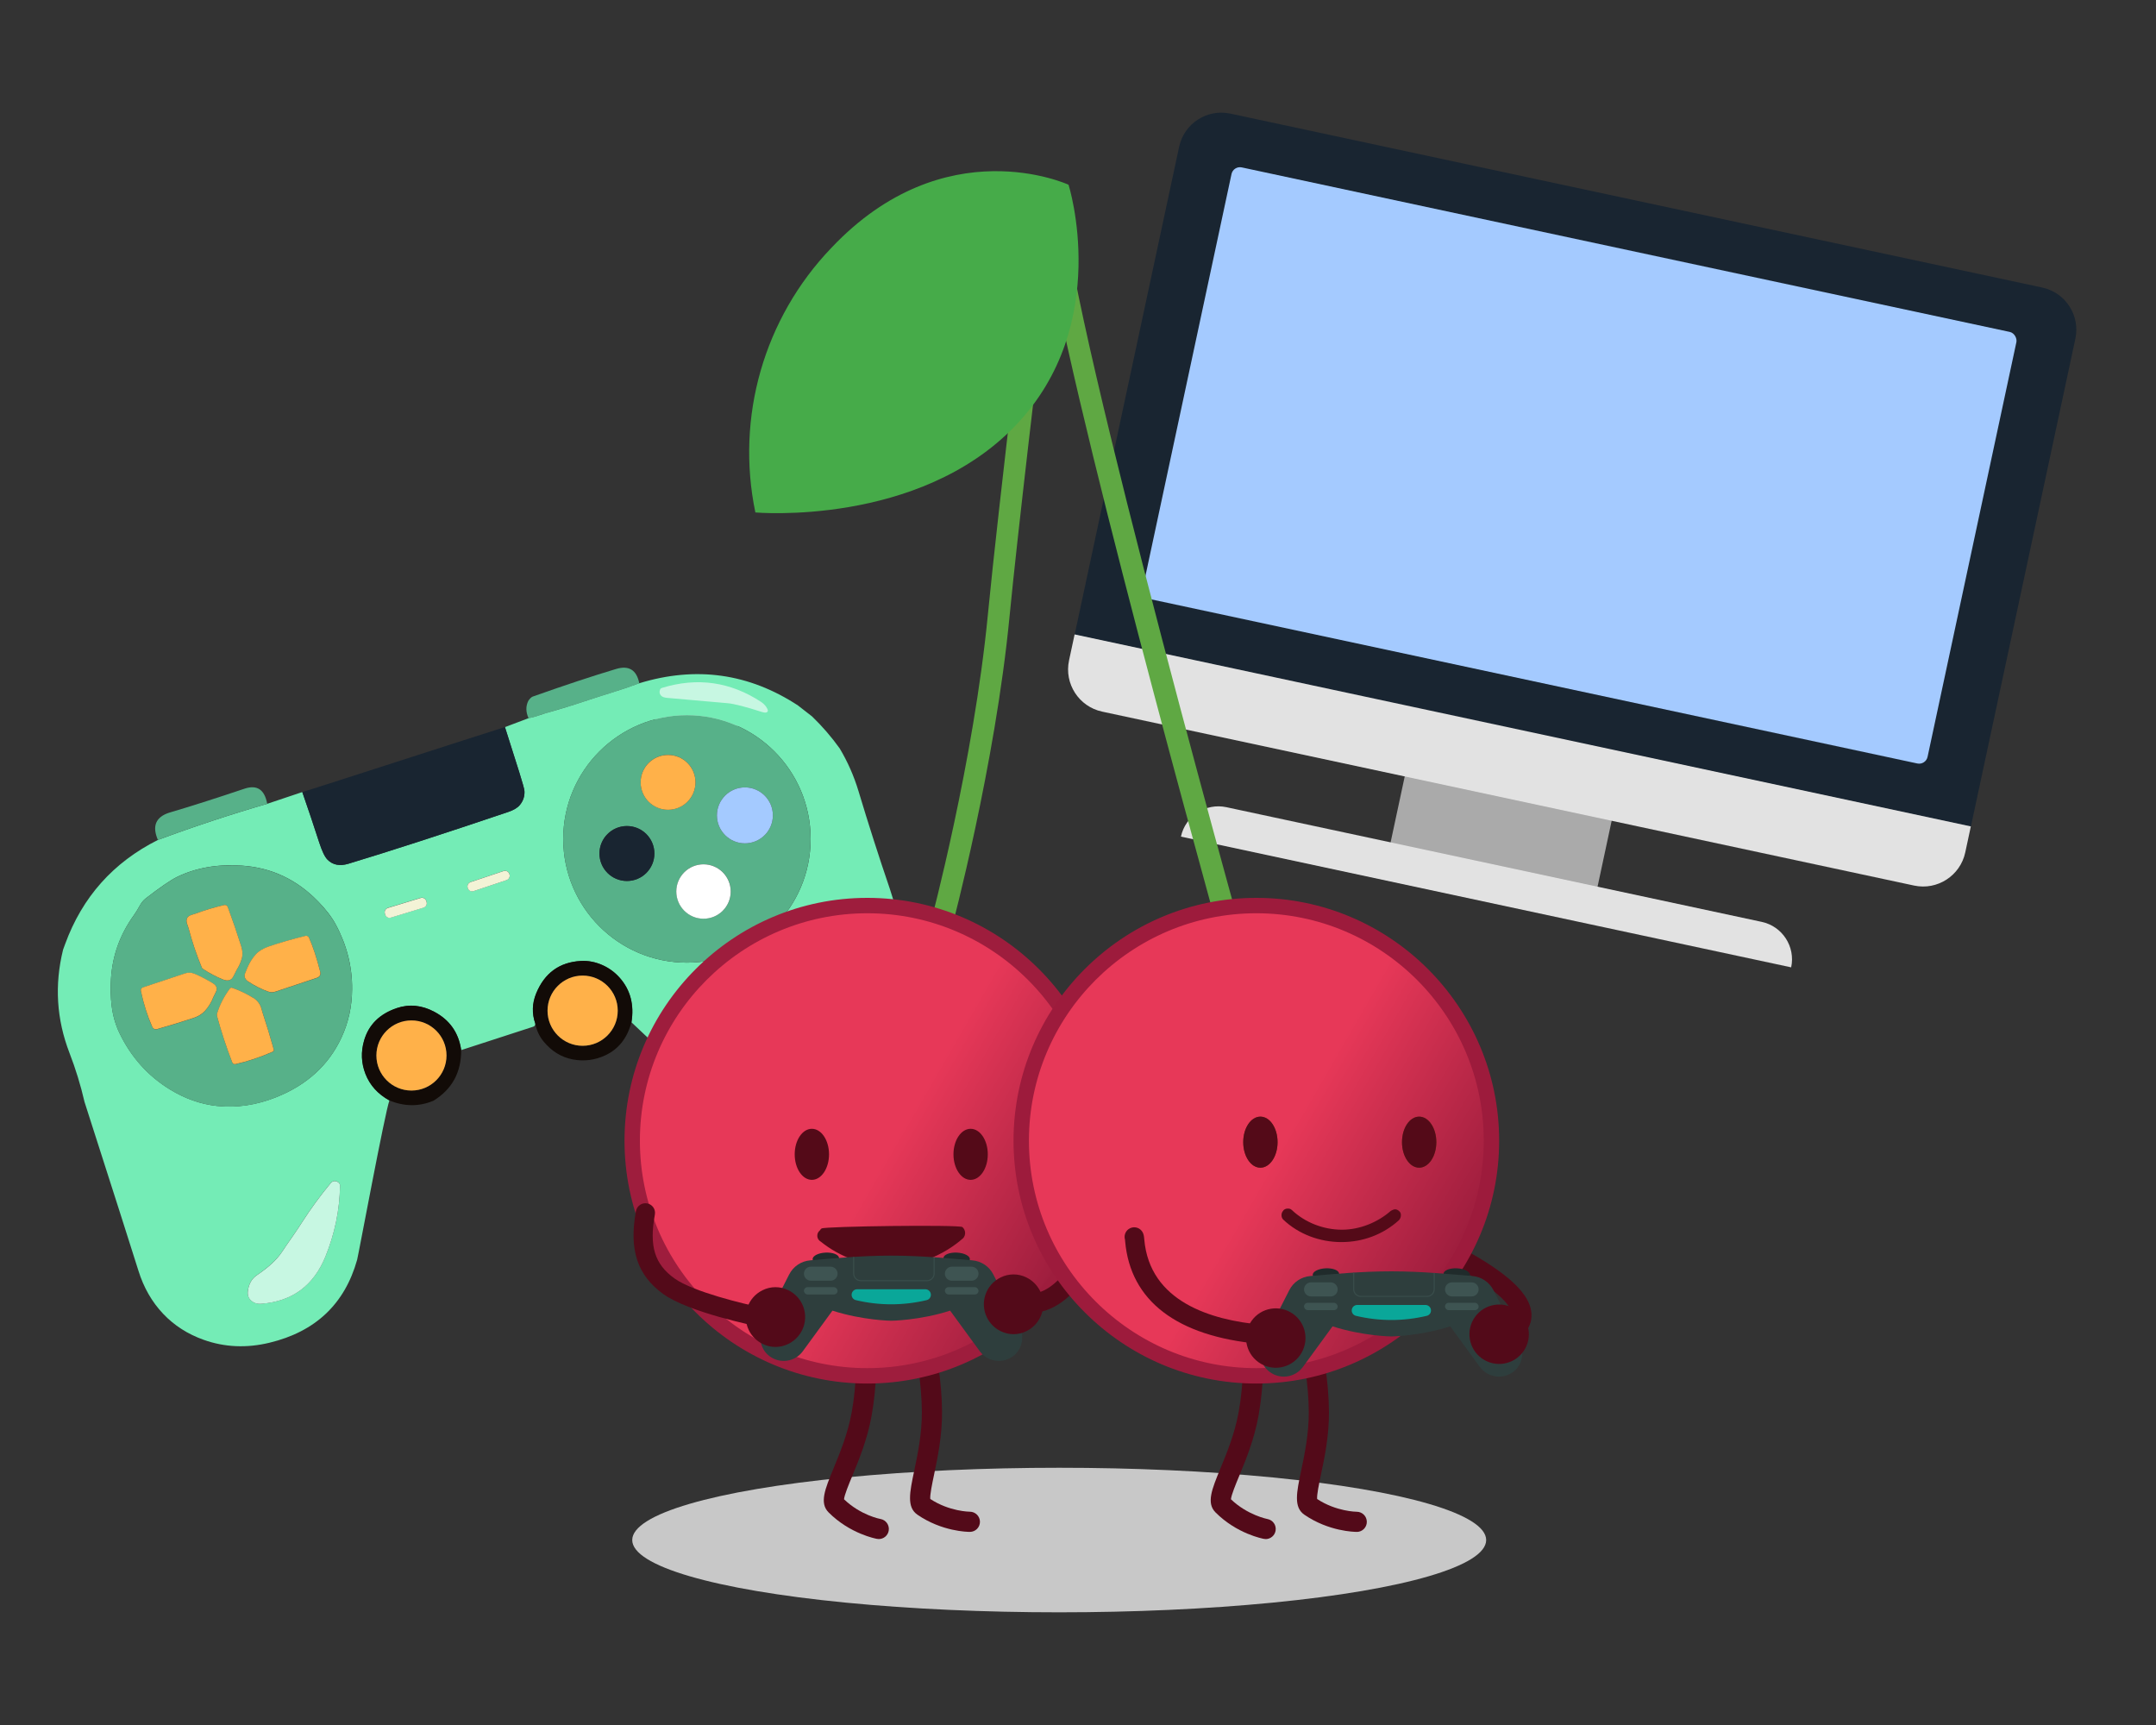<?xml version="1.0" encoding="UTF-8"?><svg id="Layer_1" xmlns="http://www.w3.org/2000/svg" xmlns:xlink="http://www.w3.org/1999/xlink" viewBox="0 0 500 400"><rect x="0" y="0" width="500" height="400" fill="#333333" stroke="none"/><defs><style>.cls-1{fill:url(#linear-gradient);}.cls-2{fill:#f3f3d6;}.cls-3{fill:#f6e699;}.cls-4{fill:#fff;}.cls-5{fill:#ffb149;}.cls-6{fill:#e2e2e2;}.cls-7{fill:#75391c;}.cls-8{fill:#9e1d3d;}.cls-9{fill:#a4caff;}.cls-10{fill:#aaa;}.cls-11{fill:#c8c8c8;}.cls-12{fill:#c7f7e2;}.cls-13{fill:#120b07;}.cls-14{fill:#202b2b;}.cls-15{fill:#192531;}.cls-16{fill:#3e5452;}.cls-17{fill:#0aa799;}.cls-18{fill:#9d1b3c;}.cls-19{fill:#57b189;}.cls-20{fill:#2e3e3d;}.cls-21{fill:#394d4b;}.cls-22{fill:#540a18;}.cls-23{fill:#74ecb6;}.cls-24{fill:#5fa843;}.cls-25{fill:#530a19;}.cls-26{fill:url(#linear-gradient-3);}.cls-27{fill:url(#linear-gradient-2);}</style><linearGradient id="linear-gradient" x1="4516.51" y1="-12616.44" x2="4444.34" y2="-12556.12" gradientTransform="translate(14446.72 -5704.33) rotate(96.23) scale(1.11 -1.08) skewX(-9.63)" gradientUnits="userSpaceOnUse"><stop offset="0" stop-color="#d3dc43"/><stop offset=".09" stop-color="#cbd943"/><stop offset=".23" stop-color="#b7d244"/><stop offset=".4" stop-color="#94c746"/><stop offset=".6" stop-color="#6ab748"/><stop offset=".73" stop-color="#46ab49"/><stop offset=".95" stop-color="#46ab49"/></linearGradient><linearGradient id="linear-gradient-2" x1="-3574.35" y1="-11961.46" x2="-3668.8" y2="-11906.93" gradientTransform="translate(3822.71 -11669.69) scale(1 -1)" gradientUnits="userSpaceOnUse"><stop offset="0" stop-color="#9c1d3d"/><stop offset=".45" stop-color="#e73858"/></linearGradient><linearGradient id="linear-gradient-3" x1="7099.78" y1="-11961.46" x2="7194.23" y2="-11906.93" gradientTransform="translate(7438.36 -11669.69) rotate(-180)" xlink:href="#linear-gradient-2"/></defs><rect class="cls-10" x="324.02" y="179.02" width="49.08" height="23.53" transform="translate(47.7 -68.78) rotate(12.09)"/><path class="cls-15" d="m270.02,45.13h192.56c5.52,0,10,4.48,10,10v115.72h-212.56V55.13c0-5.52,4.48-10,10-10Z" transform="translate(30.75 -74.34) rotate(12.09)"/><path class="cls-6" d="m255.18,169.18h192.56c5.52,0,10,4.48,10,10v6.17h-212.56v-6.17c0-5.52,4.48-10,10-10Z" transform="translate(657.98 424.22) rotate(-167.91)"/><path class="cls-6" d="m282.07,200.38h126.97c4.9,0,8.88,3.98,8.88,8.88h-144.73c0-4.9,3.98-8.88,8.88-8.88Z" transform="translate(50.57 -67.84) rotate(12.09)"/><rect class="cls-9" x="273.23" y="56.77" width="186.15" height="102.34" rx="2" ry="2" transform="translate(30.74 -74.34) rotate(12.09)"/><ellipse class="cls-12" cx="164.15" cy="163.06" rx="15.65" ry="5.85"/><path class="cls-19" d="m148.26,158.44c-1.97.74-3.97,1.41-5.98,2.04-2.58.8-4.58,1.44-6.02,1.92-3.27,1.09-6.58,2.1-9.9,3.04-.25.06-.87.27-1.87.62-.64.22-1.28.38-1.91.48-.66-1.45-.67-2.8-.05-4.04.37-.54.72-.87,1.03-.98,7.41-2.63,13.85-4.76,19.33-6.4,2.96-.88,4.75.23,5.37,3.33h0Z"/><path class="cls-23" d="m185.09,163.61l3.24,2.52c2.35,2.27,4.49,4.74,6.4,7.41,1.87,3.12,3.31,6.42,4.36,9.89,2.29,7.61,4.71,15.17,7.27,22.67,4.22,13.47,7.13,22.48,8.75,27.04.95,2.7,1.58,5.36,1.86,7.99.3,2.73.1,5.42-.59,8.08-1.95,7.51-6.57,13.08-13.87,16.71-4.32,2.15-8.89,3.15-13.72,3.01l-6.54-1.02-2.87-1.19c-2.85-1.33-4.74-2.45-5.67-3.37-8.95-8.88-18.04-17.64-27.26-26.29.66-4.06-.24-7.49-2.67-10.27-1.13-1.29-2.47-2.28-4.01-2.98-1.66-.74-3.34-1.07-5.04-.98-4.96.27-8.42,2.78-10.37,7.52-.95,2.33-1.02,4.66-.21,6.99,0,.38-.16.63-.5.74-5.46,1.76-11.02,3.56-16.69,5.42-.58-4.02-2.65-6.98-6.24-8.88-2.9-1.54-5.8-1.83-8.7-.85-3.99,1.35-6.51,3.86-7.57,7.5-.77,2.66-.67,5.24.31,7.76,1.03,2.63,2.88,4.68,5.55,6.15-1.03,2.72-7.2,35.92-7.49,36.96-2.88,10.24-9.66,16.65-20.34,19.22-5.3,1.27-10.37,1.05-15.22-.67-3.72-1.32-6.86-3.34-9.42-6.04-2.61-2.76-4.52-6.09-5.74-10.01-1.49-4.77-5.66-17.82-12.5-39.13-.89-3.86-2.05-7.64-3.48-11.34-3.01-7.81-3.51-15.79-1.49-23.96l.48-1.31c3.98-10.88,11.15-18.93,21.51-24.13,8.35-3.11,16.8-5.9,25.35-8.38l8.14-2.73c1.35,3.89,2.67,7.8,3.93,11.71.65,2,1.28,3.32,1.91,3.96,1.22,1.24,2.83,1.56,4.84.96,9.31-2.81,21.67-6.81,37.08-12.01,1.28-.44,2.19-.98,2.72-1.65.77-.95,1.12-2.04,1.04-3.24-.02-.38-.42-1.82-1.2-4.32-1.09-3.49-2.2-6.98-3.32-10.47l5.48-2.07c.63-.1,1.27-.27,1.91-.48,1-.34,1.62-.55,1.87-.62,3.33-.93,6.63-1.94,9.9-3.04,1.44-.48,3.44-1.12,6.02-1.92,2.01-.62,4.01-1.3,5.98-2.04,13.14-4.02,25.42-2.3,36.82,5.17m-8.55-.82c-7.15-4.7-14.83-5.79-23.05-3.26-.19.06-.34.19-.4.35-.23.56-.15,1.04.22,1.44.26.28.72.45,1.35.51,4.69.41,9.38.83,14.08,1.24,1.49.13,4.15.81,7.98,2.04.38.12.69.16.91.12.55-.11.59-.52.11-1.24-.32-.48-.72-.87-1.19-1.19m11.45,31.74c0-15.85-12.84-28.69-28.69-28.69s-28.69,12.84-28.69,28.69,12.84,28.69,28.69,28.69,28.69-12.84,28.69-28.69m-114.29,14.44c-4.9-5.04-10.77-7.79-17.62-8.25-5.68-.38-10.7.51-15.08,2.65-1.45.72-3.84,2.35-7.16,4.91-.6.46-1.1,1.08-1.52,1.87-.39.73-.83,1.43-1.31,2.11-3.17,4.41-4.93,9.28-5.27,14.59-.15,2.31-.09,4.46.16,6.45.28,2.25.89,4.34,1.81,6.26,2.68,5.56,6.58,9.92,11.71,13.07,3.49,2.13,7.11,3.41,10.86,3.81,4.59.49,9.2-.19,13.84-2.05,7.08-2.84,12.09-7.43,15.04-13.75,1.63-3.49,2.47-7.25,2.49-11.26.05-5.22-1.22-10.22-3.79-15-.93-1.73-2.31-3.54-4.16-5.42m44.43-6.31c-.19-.56-.8-.86-1.35-.68l-7.63,2.55c-.56.19-.86.79-.68,1.35l.02.07c.19.56.8.86,1.35.68l7.63-2.55c.56-.19.86-.79.68-1.35l-.02-.07m-19.28,6.25c-.17-.56-.76-.87-1.31-.7l-7.59,2.31c-.55.17-.87.76-.7,1.31l.07.24c.17.56.76.87,1.31.7l7.59-2.31c.55-.17.87-.76.7-1.31l-.07-.24m104.48,17.48c-.78,2.09-1.34,4.34-1.65,6.75-.5,3.89-1.2,7.74-2.12,11.55-.28,1.17-.78,2.73-1.49,4.7-.56,1.55-1.06,3.12-1.5,4.72-.2.73-.23,1.29-.08,1.67.27.66.9.91,1.88.76,3.55-.58,6.47-2.12,8.76-4.62.57-.62,1.03-1.3,1.38-2.03.42-.88.67-1.66.77-2.37.76-5.81.09-11.43-1.98-16.85-.02-.05-.2-.58-.55-1.57-.38-1.09-.93-2.08-1.66-2.99-.75-.94-1.34-.85-1.77.28m-124.94,47.72c-.67-.4-1.24-.31-1.73.27-2.37,2.85-4.55,5.84-6.56,8.96-.88,1.36-1.66,2.54-2.36,3.53-.81,1.16-1.62,2.32-2.4,3.5-1.16,1.73-3.08,3.5-5.74,5.3-1.2.81-1.91,2.04-2.11,3.66-.12.91.1,1.63.66,2.17.65.62,1.46.9,2.43.82,7.17-.53,12.13-4.18,14.89-10.94,2.17-5.33,3.3-10.81,3.39-16.44,0-.34-.17-.66-.47-.83h0Z"/><path class="cls-19" d="m187.99,194.53c0,15.85-12.84,28.69-28.69,28.69s-28.69-12.84-28.69-28.69,12.84-28.69,28.69-28.69,28.69,12.84,28.69,28.69m-26.7-13.12c0-3.51-2.84-6.36-6.36-6.36s-6.36,2.84-6.36,6.36,2.84,6.36,6.36,6.36,6.36-2.84,6.36-6.36m17.95,7.66c0-3.58-2.91-6.49-6.49-6.49s-6.49,2.91-6.49,6.49,2.91,6.49,6.49,6.49,6.49-2.91,6.49-6.49m-27.48,8.84c0-3.52-2.85-6.37-6.37-6.37s-6.37,2.85-6.37,6.37,2.85,6.37,6.37,6.37,6.37-2.85,6.37-6.37m17.71,8.81c0-3.49-2.83-6.31-6.31-6.31s-6.31,2.83-6.31,6.31,2.83,6.31,6.31,6.31,6.31-2.83,6.31-6.31h0Z"/><path class="cls-15" d="m117.1,168.6c1.12,3.48,2.23,6.97,3.32,10.47.78,2.5,1.18,3.94,1.2,4.32.08,1.2-.27,2.29-1.04,3.24-.53.67-1.44,1.22-2.72,1.65-15.41,5.2-27.77,9.2-37.08,12.01-2.01.6-3.62.28-4.84-.96-.63-.64-1.26-1.96-1.91-3.96-1.26-3.91-2.58-7.82-3.93-11.71,1.94-.51,41.04-13.23,46.99-15.06h0Z"/><path class="cls-5" d="m161.29,181.42c0,3.51-2.84,6.36-6.36,6.36s-6.36-2.84-6.36-6.36,2.84-6.36,6.36-6.36,6.36,2.84,6.36,6.36h0Z"/><path class="cls-19" d="m61.97,186.39c-8.55,2.48-17,5.27-25.35,8.38-1.38-3.19-.52-5.29,2.58-6.31,4.82-1.42,10.65-3.27,17.49-5.57,2.92-.98,4.68.19,5.28,3.51h0Z"/><path class="cls-9" d="m179.24,189.07c0,3.58-2.91,6.49-6.49,6.49s-6.49-2.91-6.49-6.49,2.91-6.49,6.49-6.49,6.49,2.91,6.49,6.49h0Z"/><path class="cls-15" d="m151.76,197.92c0,3.52-2.85,6.37-6.37,6.37s-6.37-2.85-6.37-6.37,2.85-6.37,6.37-6.37,6.37,2.85,6.37,6.37h0Z"/><path class="cls-4" d="m169.46,206.73c0,3.49-2.83,6.31-6.31,6.31s-6.31-2.83-6.31-6.31,2.83-6.31,6.31-6.31,6.31,2.83,6.31,6.31h0Z"/><path class="cls-19" d="m73.7,208.98c1.84,1.89,3.23,3.7,4.16,5.42,2.57,4.78,3.83,9.78,3.79,15-.03,4.01-.86,7.76-2.49,11.26-2.95,6.32-7.96,10.9-15.04,13.75-4.63,1.87-9.25,2.55-13.84,2.05-3.75-.41-7.37-1.68-10.86-3.81-5.13-3.15-9.03-7.5-11.71-13.07-.92-1.92-1.53-4.01-1.81-6.26-.25-1.99-.3-4.15-.16-6.45.34-5.31,2.09-10.18,5.27-14.59.48-.68.92-1.38,1.31-2.11.42-.78.92-1.41,1.52-1.87,3.33-2.56,5.72-4.2,7.16-4.91,4.38-2.15,9.4-3.03,15.08-2.65,6.85.46,12.72,3.21,17.62,8.25m-26.66,15.68c1.49.98,3.02,1.8,4.59,2.44,1.18.48,2.01.26,2.47-.66.48-.97.74-1.48.77-1.52.55-.86.97-1.78,1.23-2.76.22-.81.17-1.7-.15-2.7-.96-3.03-2-6.08-3.13-9.14-.13-.34-.49-.54-.84-.46-2.33.54-4.58,1.22-6.75,2.03-.02,0-.27.09-.77.24-1.08.34-1.43,1.03-1.08,2.09.2.6.31.91.32.94.83,3.15,1.86,6.22,3.1,9.22.05.12.13.21.23.28m10.6,2.99c1.46.96,2.97,1.72,4.54,2.29.56.2,1.14.21,1.72.02l9.57-3.19c.72-.24.98-.72.8-1.45-.81-3.2-1.68-5.83-2.59-7.88-.14-.32-.49-.49-.83-.41-3.12.76-5.97,1.59-8.54,2.47-1.29.45-2.29,1.05-2.98,1.82-.81.89-1.45,1.9-1.92,3.04-.41,1-.63,1.52-.64,1.58-.15.67.15,1.24.89,1.73m-8.33.31c-1.52-.9-2.92-1.62-4.2-2.16-.73-.31-1.46-.34-2.19-.1l-9.79,3.26c-.34.11-.54.47-.47.82.63,3,1.51,5.79,2.65,8.35.18.42.65.63,1.08.51,2.98-.85,5.77-1.7,8.34-2.55,1.19-.39,2.11-.94,2.76-1.65.86-.95,1.53-2.04,2-3.27.02-.06.22-.45.57-1.16.41-.83.16-1.51-.76-2.05m9.41,3.41c-1.49-.92-3.12-1.7-4.88-2.33-.19-.06-.4,0-.51.16-1.38,1.87-2.38,3.81-2.99,5.84-.05.18-.06.37,0,.56.95,3.52,2.12,7.09,3.52,10.73.12.3.44.48.76.41,2.83-.63,5.7-1.59,8.64-2.88.2-.09.3-.31.24-.52-.82-2.91-1.7-5.79-2.63-8.64,0-.01-.08-.28-.23-.83-.3-1.07-.94-1.91-1.91-2.51h0Z"/><path class="cls-2" d="m118.15,202.74c.19.56-.11,1.16-.68,1.35l-7.63,2.55c-.56.19-1.17-.11-1.35-.68l-.02-.07c-.19-.56.11-1.16.68-1.35l7.63-2.55c.56-.19,1.17.11,1.35.68l.02.07h0Z"/><path class="cls-2" d="m98.93,209.17c.17.56-.15,1.14-.7,1.31l-7.59,2.31c-.56.17-1.14-.14-1.31-.7l-.07-.24c-.17-.56.15-1.14.7-1.31l7.59-2.31c.56-.17,1.14.14,1.31.7l.07.24h0Z"/><path class="cls-5" d="m47.04,224.66c-.1-.07-.19-.16-.23-.28-1.24-3-2.28-6.07-3.1-9.22-.01-.03-.12-.34-.32-.94-.35-1.06,0-1.76,1.08-2.09.49-.16.75-.24.77-.24,2.17-.81,4.42-1.49,6.75-2.03.35-.08.72.12.84.46,1.13,3.06,2.17,6.11,3.13,9.14.31.99.36,1.89.15,2.7-.27.98-.68,1.9-1.23,2.76-.03.04-.28.55-.77,1.52-.46.92-1.29,1.14-2.47.66-1.56-.64-3.09-1.45-4.59-2.44h0Z"/><path class="cls-5" d="m57.64,227.65c-.74-.48-1.03-1.06-.89-1.73.01-.05.23-.58.64-1.58.48-1.13,1.12-2.15,1.92-3.04.7-.77,1.69-1.37,2.98-1.82,2.56-.88,5.41-1.7,8.54-2.47.34-.08.69.09.83.41.91,2.05,1.78,4.67,2.59,7.88.18.73-.08,1.21-.8,1.45l-9.57,3.19c-.58.19-1.15.19-1.72-.02-1.56-.56-3.08-1.33-4.54-2.29h0Z"/><path class="cls-13" d="m146.44,237.05c-.98,3.67-2.99,6.22-6.04,7.65-2.4,1.12-4.89,1.45-7.48.98-2.69-.49-4.97-1.88-6.86-4.18-.99-1.21-1.63-2.59-1.93-4.16-.81-2.34-.74-4.67.21-6.99,1.95-4.74,5.41-7.24,10.37-7.52,1.7-.09,3.38.23,5.04.98,1.55.7,2.88,1.69,4.01,2.98,2.44,2.79,3.33,6.21,2.67,10.27m-3.18-2.69c0-4.49-3.65-8.14-8.14-8.14s-8.14,3.65-8.14,8.14,3.65,8.14,8.14,8.14,8.14-3.65,8.14-8.14h0Z"/><path class="cls-5" d="m49.31,227.96c.92.54,1.17,1.23.76,2.05-.35.72-.55,1.1-.57,1.16-.47,1.23-1.14,2.33-2,3.27-.65.7-1.56,1.26-2.76,1.65-2.58.85-5.36,1.7-8.34,2.55-.44.13-.9-.09-1.08-.51-1.13-2.56-2.02-5.35-2.65-8.35-.08-.35.12-.71.47-.82l9.79-3.26c.73-.24,1.45-.21,2.19.1,1.28.53,2.68,1.26,4.2,2.16h0Z"/><path class="cls-3" d="m203.33,226.4c.42-1.13,1.02-1.22,1.77-.28.73.91,1.28,1.9,1.66,2.99.34.99.53,1.52.55,1.57,2.08,5.42,2.74,11.04,1.98,16.85-.09.7-.35,1.49-.77,2.37-.35.73-.81,1.41-1.38,2.03-2.29,2.5-5.21,4.04-8.76,4.62-.99.16-1.62-.09-1.88-.76-.16-.38-.13-.94.08-1.67.44-1.59.94-3.16,1.5-4.72.72-1.97,1.22-3.54,1.49-4.7.91-3.81,1.62-7.66,2.12-11.55.31-2.41.86-4.66,1.65-6.75h0Z"/><path class="cls-5" d="m143.26,234.36c0,4.49-3.65,8.14-8.14,8.14s-8.14-3.65-8.14-8.14,3.65-8.14,8.14-8.14,8.14,3.65,8.14,8.14h0Z"/><path class="cls-5" d="m58.72,231.37c.97.6,1.61,1.44,1.91,2.51.15.54.23.81.23.83.94,2.85,1.81,5.73,2.63,8.64.06.21-.05.43-.24.52-2.94,1.29-5.81,2.25-8.64,2.88-.32.07-.64-.1-.76-.41-1.4-3.63-2.57-7.21-3.52-10.73-.05-.19-.05-.38,0-.56.61-2.03,1.6-3.97,2.99-5.84.12-.16.33-.22.51-.16,1.76.62,3.39,1.4,4.88,2.33h0Z"/><path class="cls-13" d="m106.95,243.49c.03,5.16-2.1,9.08-6.42,11.75-3.35,1.4-6.77,1.37-10.23-.07-2.67-1.47-4.52-3.51-5.55-6.15-.98-2.52-1.09-5.11-.31-7.76,1.06-3.65,3.58-6.15,7.57-7.5,2.9-.98,5.8-.69,8.7.85,3.59,1.9,5.66,4.87,6.24,8.88m-3.4,1.26c0-4.49-3.64-8.13-8.13-8.13s-8.13,3.64-8.13,8.13,3.64,8.13,8.13,8.13,8.13-3.64,8.13-8.13h0Z"/><path class="cls-5" d="m103.55,244.75c0,4.49-3.64,8.13-8.13,8.13s-8.13-3.64-8.13-8.13,3.64-8.13,8.13-8.13,8.13,3.64,8.13,8.13h0Z"/><path class="cls-12" d="m78.39,274.12c.3.17.47.49.47.83-.09,5.63-1.22,11.11-3.39,16.44-2.76,6.76-7.72,10.4-14.89,10.94-.97.08-1.78-.2-2.43-.82-.56-.53-.78-1.26-.66-2.17.2-1.63.91-2.85,2.11-3.66,2.67-1.8,4.58-3.57,5.74-5.3.78-1.18,1.59-2.34,2.4-3.5.7-.99,1.48-2.17,2.36-3.53,2.01-3.12,4.19-6.11,6.56-8.96.48-.58,1.06-.67,1.73-.27h0Z"/><g id="text"><path class="cls-25" d="m352.48,309.04c-.35,0-.71-.08-1.05-.26-1.09-.58-1.5-1.93-.92-3.02.17-.31.32-.77.06-1.54-1.35-3.96-9.94-9.55-25.52-16.62-2.98-1.35-3.23-1.46-3.66-2.07-.72-1-.48-2.4.52-3.11.81-.58,1.87-.54,2.63.03.34.18,1.36.64,2.35,1.09,12.49,5.66,25.57,12.38,27.91,19.25.6,1.77.48,3.52-.34,5.08-.4.75-1.17,1.18-1.97,1.18Zm-27.46-26.11s0,0,0,0c0,0,0,0,0,0Zm0,0h0s0,0,0,0Z"/><ellipse class="cls-11" cx="245.64" cy="357.11" rx="99.02" ry="16.76"/><path class="cls-25" d="m203.8,356.88c-.14,0-.27-.01-.41-.04-.25-.04-6.26-1.16-11.23-6.14-2.16-2.17-.85-5.37,1.15-10.21,1.47-3.57,3.3-8.01,4.21-13.01,2.31-12.79.64-28.98-1.7-39.88-.27-1.26.53-2.51,1.8-2.78,1.26-.27,2.51.53,2.78,1.8,2.43,11.33,4.16,28.23,1.73,41.69-.99,5.49-2.93,10.19-4.49,13.97-.82,1.98-1.82,4.41-1.9,5.38,3.88,3.73,8.42,4.57,8.46,4.57,1.27.22,2.12,1.44,1.9,2.72-.2,1.14-1.19,1.93-2.3,1.93Z"/><path class="cls-25" d="m224.91,355.22c-.53,0-6.48-.09-12.14-3.98-2.53-1.74-1.82-5.13-.74-10.25.79-3.78,1.78-8.48,1.76-13.57-.07-12.99-4.68-28.61-8.97-38.89-.5-1.19.06-2.57,1.26-3.06,1.2-.5,2.57.07,3.06,1.26,4.46,10.69,9.26,26.99,9.33,40.67.03,5.58-1.02,10.56-1.85,14.55-.44,2.1-.98,4.67-.88,5.64,4.45,2.92,9.12,2.95,9.17,2.95h0c1.29,0,2.34,1.04,2.35,2.33s-1.03,2.34-2.32,2.35h-.03Z"/><path class="cls-24" d="m289.41,233.78c-1.1,0-2.11-.73-2.43-1.84-1.64-5.85-35.34-125.91-43.48-171.25-2.62,21.81-7.53,63.16-9.37,82.2-3.34,34.63-13.35,72.08-13.45,72.45-.36,1.35-1.76,2.14-3.09,1.78-1.35-.36-2.14-1.75-1.78-3.09.1-.37,10-37.42,13.3-71.63,2.4-24.82,9.98-87.38,10.98-95.56l-.72-1.16c-.58-.94-.49-2.15.24-2.99.73-.83,1.92-1.1,2.93-.65l3.57,1.59c1.09.48,1.69,1.66,1.44,2.83-.11.53-.38.98-.75,1.33,1.05,26.09,44.58,181.16,45.03,182.77.38,1.34-.4,2.74-1.74,3.11-.23.06-.46.09-.69.09Z"/><path class="cls-1" d="m175.18,118.83s37.82,3.36,60.35-20.17c22.52-23.53,12.28-55.82,12.28-55.82,0,0-28.65-13.26-55.02,14.65-15.62,16.29-22.21,39.24-17.61,61.34Z"/><circle class="cls-27" cx="201.14" cy="264.51" r="54.52"/><path class="cls-8" d="m144.83,264.51c0-31.05,25.26-56.31,56.31-56.31,31.05,0,56.31,25.26,56.31,56.31,0,31.05-25.26,56.31-56.31,56.31-31.05,0-56.31-25.26-56.31-56.31Zm3.57,0c0,29.08,23.66,52.74,52.74,52.74,29.08,0,52.74-23.66,52.74-52.74,0-29.08-23.66-52.74-52.74-52.74-29.08,0-52.74,23.66-52.74,52.74Z"/><path class="cls-25" d="m293.53,356.88c-.13,0-.27-.01-.41-.04-.25-.04-6.26-1.16-11.23-6.14-2.16-2.17-.85-5.37,1.15-10.21,1.47-3.57,3.3-8.01,4.21-13.01,2.31-12.79.64-28.98-1.7-39.88-.27-1.26.53-2.51,1.8-2.78,1.25-.27,2.51.53,2.78,1.8,2.43,11.33,4.16,28.23,1.73,41.69-.99,5.49-2.93,10.19-4.49,13.97-.82,1.98-1.82,4.41-1.9,5.38,3.84,3.68,8.43,4.57,8.47,4.58,1.27.23,2.11,1.45,1.88,2.72-.2,1.13-1.19,1.93-2.3,1.93Z"/><path class="cls-25" d="m239.04,304.44c-.56,0-1.12-.04-1.68-.13-1.22-.19-2.05-1.33-1.86-2.55.19-1.22,1.33-2.05,2.55-1.86,3.88.61,7.22-2.58,9.34-5.37,2.51-3.31,4.01-6.98,4.27-8.01-.04-.74.29-1.48.93-1.94,1-.72,2.4-.48,3.11.52,1.35,1.9-1.3,6.8-3,9.55-3.94,6.37-8.74,9.79-13.67,9.79Zm13.03-16.74s0,0,0,0c0,0,0,0,0,0Zm0,0s0,0,0,0c0,0,0,0,0,0Zm0,0s0,0,0,0c0,0,0,0,0,0Zm0,0h0Z"/><path class="cls-25" d="m314.64,355.22c-.53,0-6.48-.09-12.14-3.98-2.53-1.74-1.82-5.13-.74-10.25.79-3.78,1.78-8.48,1.76-13.56-.07-13-4.68-28.61-8.97-38.89-.5-1.19.06-2.57,1.26-3.06,1.2-.5,2.57.07,3.06,1.26,4.46,10.69,9.26,26.99,9.33,40.67.03,5.58-1.02,10.56-1.86,14.55-.44,2.1-.98,4.67-.88,5.64,4.45,2.92,9.12,2.95,9.17,2.95h0c1.29,0,2.34,1.04,2.35,2.33s-1.03,2.34-2.32,2.35h-.03Z"/><circle class="cls-26" cx="291.36" cy="264.51" r="54.52"/><path class="cls-18" d="m235.05,264.51c0-31.05,25.26-56.31,56.31-56.31,31.05,0,56.31,25.26,56.31,56.31,0,31.05-25.26,56.31-56.31,56.31s-56.31-25.26-56.31-56.31Zm3.57,0c0,29.08,23.66,52.74,52.74,52.74,29.08,0,52.74-23.66,52.74-52.74,0-29.08-23.66-52.74-52.74-52.74-29.08,0-52.74,23.66-52.74,52.74Z"/><ellipse class="cls-7" cx="329.12" cy="264.85" rx="3.98" ry="5.92"/><ellipse class="cls-22" cx="329.12" cy="264.85" rx="3.98" ry="5.92"/><ellipse class="cls-7" cx="292.3" cy="264.85" rx="3.98" ry="5.92"/><ellipse class="cls-22" cx="292.3" cy="264.85" rx="3.98" ry="5.92"/><path class="cls-25" d="m292.31,311.62c-.07,0-.14,0-.2,0-19.19-1.74-29.97-9.97-31.18-23.8-.01-.14-.02-.26-.03-.36-.27-.89.05-1.89.84-2.46,1-.71,2.4-.48,3.11.52.4.57.45,1.13.52,1.9,1.26,14.41,15.45,18.69,27.14,19.75,1.23.11,2.13,1.2,2.02,2.42-.1,1.16-1.08,2.03-2.22,2.03Zm-31.1-23.51s0,0,0,0c0,0,0,0,0,0Zm0,0s0,0,0,0c0,0,0,0,0,0Z"/><path class="cls-22" d="m206.36,293.63c6.27-.06,12.32-2.38,17.02-6.53.66-.76.57-1.9-.19-2.56-.68-.59-32-.19-32.67.33-.16.12-.29.28-.39.45-.68.54-.79,1.53-.25,2.2.12.15.27.28.44.38,4.55,3.65,10.19,5.67,16.03,5.73Z"/><ellipse class="cls-22" cx="225.1" cy="267.67" rx="3.98" ry="5.92"/><ellipse class="cls-22" cx="188.28" cy="267.67" rx="3.98" ry="5.92"/><path class="cls-25" d="m176.33,307.64c-.14,0-.29-.01-.44-.04-.65-.13-16.1-3.25-22.05-7.52-6.04-4.34-8-10.27-6.36-19.24.22-1.21,1.39-2.02,2.6-1.79,1.21.22,2.02,1.38,1.79,2.6-1.34,7.33-.06,11.49,4.57,14.81,4.29,3.08,16.12,5.93,20.32,6.77,1.21.24,1.99,1.42,1.75,2.63-.21,1.06-1.14,1.8-2.19,1.8Z"/><path class="cls-14" d="m194.57,291.69c-.04-.76-1.44-1.31-3.12-1.23-1.69.08-3.03.77-2.99,1.53.04.76,1.44,1.31,3.12,1.23,1.69-.08,3.03-.77,2.99-1.53Z"/><path class="cls-14" d="m218.81,291.69c.04-.76,1.44-1.31,3.12-1.23,1.69.08,3.03.77,2.99,1.53-.04.76-1.44,1.31-3.12,1.23-1.69-.08-3.03-.77-2.99-1.53Z"/><path class="cls-20" d="m236.41,307.43l-6.04-11.89c-.95-1.88-2.81-3.12-4.9-3.29-4.99-.4-11.58-1.09-18.78-1.09s-13.79.68-18.78,1.09c-2.1.17-3.95,1.41-4.9,3.29l-6.04,11.89c-1.21,2.39-.69,5.39,1.44,7.01,2.49,1.9,5.97,1.35,7.77-1.11l6.87-9.41c7.09,2.27,13.65,2.34,13.65,2.34,0,0,6.56-.07,13.65-2.34l6.87,9.41c1.79,2.45,5.28,3.01,7.77,1.11,2.13-1.63,2.65-4.63,1.44-7.01Z"/><path class="cls-17" d="m206.69,298.96h-7.91c-.71,0-1.28.57-1.28,1.28h0c0,.59.41,1.11.98,1.24h0c5.4,1.29,11.02,1.29,16.42,0h0c.58-.14.98-.65.98-1.24h0c0-.71-.57-1.28-1.28-1.28h-7.91Z"/><path class="cls-16" d="m192.61,296.98h-4.54c-.9,0-1.63-.73-1.63-1.63h0c0-.9.73-1.63,1.63-1.63h4.54c.9,0,1.63.73,1.63,1.63h0c0,.9-.73,1.63-1.63,1.63Z"/><path class="cls-16" d="m225.3,296.98h-4.54c-.9,0-1.63-.73-1.63-1.63h0c0-.9.73-1.63,1.63-1.63h4.54c.9,0,1.63.73,1.63,1.63h0c0,.9-.73,1.63-1.63,1.63Z"/><rect class="cls-16" x="186.44" y="298.47" width="7.8" height="1.7" rx=".85" ry=".85"/><rect class="cls-16" x="219.13" y="298.47" width="7.8" height="1.7" rx=".85" ry=".85"/><path class="cls-21" d="m214.98,297.1h-15.35c-.98,0-1.78-.8-1.78-1.78v-3.86h.25v3.86c0,.85.69,1.53,1.53,1.53h15.35c.85,0,1.53-.69,1.53-1.53v-3.78h.25v3.78c0,.98-.8,1.78-1.78,1.78Z"/><path class="cls-25" d="m176.85,299.18c-3.44,1.68-4.87,5.82-3.19,9.26.68,1.39,1.8,2.51,3.19,3.19,1.88.94,4.1.94,5.98,0,3.44-1.68,4.87-5.82,3.19-9.26-.68-1.39-1.8-2.51-3.19-3.19-1.88-.94-4.1-.94-5.98,0Z"/><path class="cls-25" d="m232.06,296.22c-3.44,1.68-4.87,5.82-3.19,9.26.68,1.39,1.8,2.51,3.19,3.19,1.88.94,4.1.94,5.98,0,3.44-1.68,4.87-5.82,3.19-9.26-.68-1.39-1.8-2.51-3.19-3.19-1.88-.94-4.1-.94-5.98,0Z"/><path class="cls-14" d="m310.55,295.33c-.04-.76-1.44-1.31-3.12-1.23-1.69.08-3.03.77-2.99,1.53.04.76,1.44,1.31,3.12,1.23,1.69-.08,3.03-.77,2.99-1.53Z"/><path class="cls-14" d="m334.78,295.33c.04-.76,1.44-1.31,3.12-1.23,1.69.08,3.03.77,2.99,1.53-.04.76-1.44,1.31-3.12,1.23-1.69-.08-3.03-.77-2.99-1.53Z"/><path class="cls-20" d="m352.39,311.07l-6.04-11.89c-.95-1.88-2.81-3.12-4.9-3.29-4.99-.4-11.58-1.09-18.78-1.09s-13.79.68-18.78,1.09c-2.1.17-3.95,1.41-4.9,3.29l-6.04,11.89c-1.21,2.39-.69,5.39,1.44,7.01,2.49,1.9,5.97,1.35,7.77-1.11l6.87-9.41c7.09,2.27,13.65,2.34,13.65,2.34,0,0,6.56-.07,13.65-2.34l6.87,9.41c1.79,2.45,5.28,3.01,7.77,1.11,2.13-1.63,2.65-4.63,1.44-7.01Z"/><path class="cls-17" d="m322.67,302.6h-7.91c-.71,0-1.28.57-1.28,1.28h0c0,.59.41,1.11.98,1.24h0c5.4,1.29,11.02,1.29,16.42,0h0c.58-.14.98-.65.98-1.24h0c0-.71-.57-1.28-1.28-1.28h-7.91Z"/><path class="cls-16" d="m308.59,300.62h-4.54c-.9,0-1.63-.73-1.63-1.63h0c0-.9.73-1.63,1.63-1.63h4.54c.9,0,1.63.73,1.63,1.63h0c0,.9-.73,1.63-1.63,1.63Z"/><path class="cls-16" d="m341.28,300.62h-4.54c-.9,0-1.63-.73-1.63-1.63h0c0-.9.73-1.63,1.63-1.63h4.54c.9,0,1.63.73,1.63,1.63h0c0,.9-.73,1.63-1.63,1.63Z"/><rect class="cls-16" x="302.42" y="302.1" width="7.8" height="1.7" rx=".85" ry=".85"/><rect class="cls-16" x="335.11" y="302.1" width="7.8" height="1.7" rx=".85" ry=".85"/><path class="cls-21" d="m330.95,300.74h-15.35c-.98,0-1.78-.8-1.78-1.78v-3.86h.25v3.86c0,.85.69,1.53,1.53,1.53h15.35c.85,0,1.53-.69,1.53-1.53v-3.78h.25v3.78c0,.98-.8,1.78-1.78,1.78Z"/><circle class="cls-25" cx="295.86" cy="310.27" r="6.89" transform="translate(-128.44 371.63) rotate(-54.59)"/><circle class="cls-25" cx="347.67" cy="309.39" r="6.89" transform="translate(-105.94 413.48) rotate(-54.59)"/><path class="cls-22" d="m311.07,288.02c4.9,0,9.62-1.69,13.34-5.06.51-.51.68-1.52.17-2.03-.34-.34-.68-.51-1.01-.51s-.68.17-1.01.34c-3.04,2.7-7.26,4.39-11.31,4.39-4.39,0-8.61-1.69-11.65-4.56-.34-.34-.68-.34-1.01-.34s-.84.17-1.01.51c-.51.51-.51,1.52,0,2.03,3.55,3.38,8.44,5.23,13.51,5.23Z"/></g></svg>